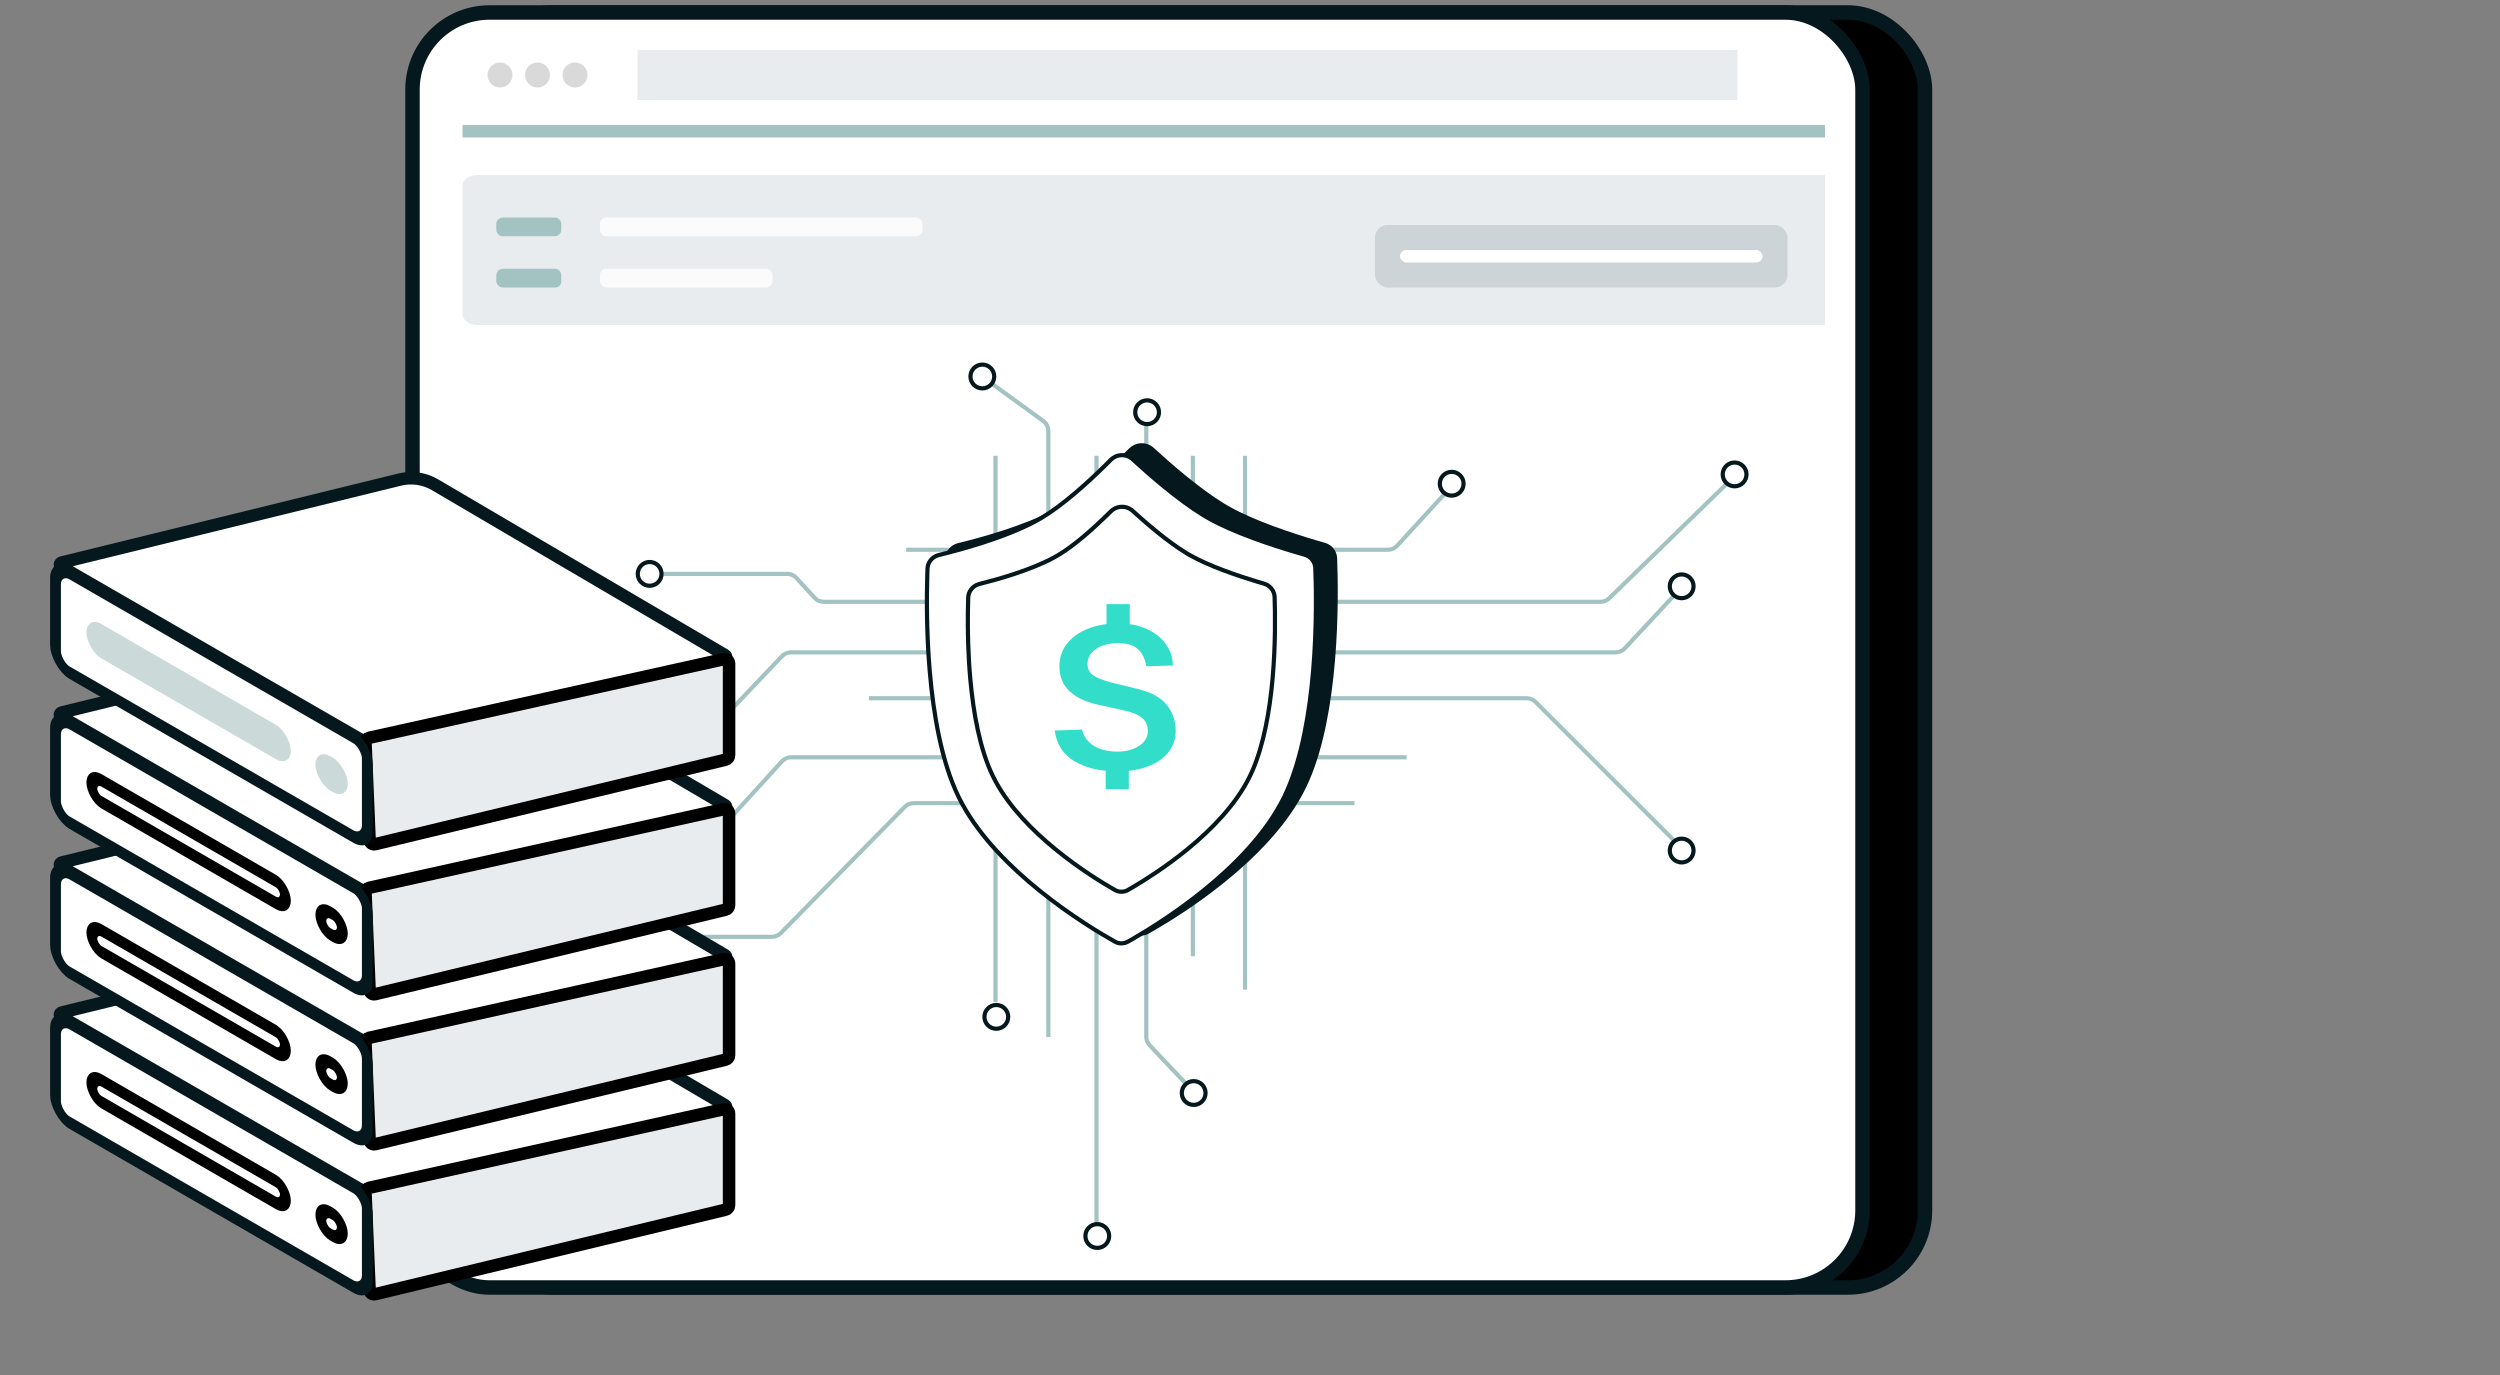 <svg xmlns="http://www.w3.org/2000/svg" fill="none" viewBox="0 0 200 110" height="110" width="200">
<rect x="0" y="0" width="200" height="110" fill="#808080" stroke="none"/>
<rect stroke-width="1.156" stroke="#05181D" fill="black" rx="6.167" height="102" width="116" y="1" x="38"></rect>
<rect stroke-width="1.156" stroke="#05181D" fill="white" rx="6.167" height="102" width="116" y="1" x="33"></rect>
<path fill="#E8ECEE" d="M38.213 26H146V14H38.213C37.539 14 37 14.387 37 14.871V25.129C37 25.613 37.539 26 38.213 26Z"></path>
<rect fill="#CDD4D8" rx="1" height="5" width="33" y="18" x="110"></rect>
<rect fill="white" rx="0.5" height="1" width="29" y="20" x="112"></rect>
<path fill="#A3C3C3" d="M44.403 18.9H40.203C39.903 18.9 39.703 18.6 39.703 18.4V17.9C39.703 17.6 40.003 17.4 40.203 17.4H44.403C44.703 17.4 44.903 17.7 44.903 17.9V18.4C44.903 18.6 44.703 18.9 44.403 18.9Z"></path>
<path fill="#FBFBFB" d="M73.3 18.9H48.5C48.2 18.9 48 18.6 48 18.4V17.9C48 17.6 48.3 17.4 48.5 17.4H73.3C73.6 17.4 73.8 17.7 73.8 17.9V18.4C73.8 18.6 73.6 18.9 73.3 18.9Z"></path>
<path fill="#A3C3C3" d="M44.403 23H40.203C39.903 23 39.703 22.7 39.703 22.5V22C39.703 21.7 40.003 21.5 40.203 21.5H44.403C44.703 21.5 44.903 21.8 44.903 22V22.5C44.903 22.8 44.703 23 44.403 23Z"></path>
<path fill="#FBFBFB" d="M61.8 22.5C61.8 22.8 61.5 23 61.3 23H48.5C48.2 23 48 22.7 48 22.5V22C48 21.7 48.3 21.5 48.5 21.5H61.3C61.6 21.5 61.8 21.8 61.8 22V22.5Z"></path>
<path stroke-width="0.335" stroke="#A3C3C3" d="M83.867 82.965V34.486C83.867 34.164 83.712 33.861 83.452 33.672L79.328 30.678"></path>
<path stroke-width="0.335" stroke="#A3C3C3" d="M94.874 86.695L91.978 83.629C91.801 83.442 91.703 83.195 91.703 82.938V33.662"></path>
<path stroke-width="0.335" stroke="#A3C3C3" d="M138.267 38.574L128.737 47.862C128.549 48.046 128.297 48.148 128.035 48.148L65.907 48.148C65.625 48.148 65.356 48.03 65.165 47.822L63.711 46.236C63.521 46.028 63.252 45.91 62.97 45.91L52.719 45.91"></path>
<path stroke-width="0.335" stroke="#A3C3C3" d="M133.911 47.651L129.982 51.869C129.792 52.074 129.525 52.19 129.246 52.19L63.281 52.19C63.005 52.19 62.742 52.303 62.551 52.503L55.997 59.399C55.807 59.599 55.543 59.712 55.267 59.712L49.047 59.712"></path>
<path stroke-width="0.335" stroke="#A3C3C3" d="M112.528 60.583L63.297 60.583C63.014 60.583 62.744 60.702 62.553 60.911L57.07 66.924"></path>
<path stroke-width="0.335" stroke="#A3C3C3" d="M69.508 55.857L122.124 55.857C122.39 55.857 122.646 55.963 122.835 56.152L133.918 67.235"></path>
<path stroke-width="0.335" stroke="#A3C3C3" d="M108.363 64.251L73.098 64.251C72.828 64.251 72.57 64.36 72.38 64.552L62.465 74.644C62.276 74.836 62.017 74.945 61.747 74.945L54.273 74.945"></path>
<path stroke-width="0.335" stroke="#A3C3C3" d="M79.641 36.46V80.167"></path>
<path stroke-width="0.335" stroke="#A3C3C3" d="M87.719 36.46V98.197"></path>
<path stroke-width="0.335" stroke="#A3C3C3" d="M95.43 36.46V76.499"></path>
<path stroke-width="0.335" stroke="#A3C3C3" d="M99.602 36.461V79.173"></path>
<path stroke-width="0.335" stroke="#A3C3C3" d="M72.492 43.983L111.031 43.983C111.313 43.983 111.582 43.864 111.773 43.656L115.515 39.569"></path>
<path stroke-width="0.335" stroke="#05181D" fill="#05181D" d="M90.45 35.99C90.891 35.545 91.6 35.502 92.091 35.871L92.186 35.95C93.475 37.138 95.796 39.174 97.831 40.417L98.234 40.655C100.285 41.818 103.345 42.82 105.218 43.375L105.941 43.585C106.403 43.715 106.739 44.095 106.795 44.555L106.803 44.648C106.863 46.179 106.927 49.356 106.631 52.856C106.353 56.142 105.76 59.694 104.561 62.434L104.312 62.971C102.894 65.88 100.321 68.466 97.818 70.482C95.63 72.245 93.507 73.564 92.281 74.275L91.814 74.542C91.527 74.702 91.194 74.723 90.895 74.602L90.769 74.542C89.681 73.931 87.266 72.496 84.766 70.482C82.419 68.592 80.01 66.201 78.55 63.513L78.27 62.971C76.91 60.182 76.255 56.396 75.957 52.905C75.696 49.854 75.71 47.042 75.758 45.346L75.779 44.691C75.798 44.204 76.128 43.792 76.594 43.639L76.689 43.612C78.388 43.198 81.945 42.239 84.403 40.922L84.88 40.653C86.619 39.621 88.609 37.803 89.929 36.508L90.45 35.99Z"></path>
<path stroke-width="0.335" stroke="#05181D" fill="white" d="M88.872 36.779C89.313 36.334 90.021 36.291 90.513 36.66L90.607 36.739C91.897 37.927 94.218 39.963 96.253 41.206L96.656 41.444C98.707 42.608 101.767 43.609 103.64 44.164L104.363 44.374C104.825 44.505 105.16 44.884 105.217 45.345L105.225 45.438C105.285 46.968 105.349 50.146 105.053 53.645C104.775 56.931 104.181 60.483 102.982 63.224L102.734 63.761C101.316 66.669 98.743 69.255 96.24 71.272C94.052 73.034 91.928 74.353 90.703 75.064L90.235 75.331C89.949 75.492 89.616 75.512 89.317 75.392L89.191 75.331C88.103 74.721 85.688 73.286 83.188 71.272C80.841 69.381 78.432 66.99 76.972 64.302L76.692 63.761C75.332 60.972 74.677 57.185 74.379 53.694C74.118 50.643 74.132 47.832 74.18 46.136L74.201 45.48C74.22 44.993 74.55 44.582 75.016 44.429L75.11 44.401C76.81 43.987 80.367 43.028 82.825 41.711L83.302 41.442C85.041 40.41 87.031 38.593 88.351 37.298L88.872 36.779Z"></path>
<path stroke-width="0.335" stroke="#05181D" fill="white" d="M88.866 40.909C89.311 40.465 90.021 40.421 90.516 40.789L90.611 40.868C91.665 41.831 93.38 43.314 94.894 44.237L95.193 44.413C96.747 45.297 99.029 46.064 100.522 46.515L101.109 46.688C101.57 46.821 101.906 47.205 101.961 47.666L101.969 47.759C102.015 49.073 102.048 51.575 101.806 54.292C101.578 56.843 101.107 59.569 100.184 61.681L99.992 62.095C98.898 64.346 96.932 66.355 94.995 67.939C93.302 69.323 91.642 70.374 90.628 70.972L90.234 71.2C89.948 71.363 89.615 71.383 89.317 71.261L89.192 71.2C88.259 70.669 86.366 69.521 84.432 67.939C82.616 66.454 80.774 64.595 79.649 62.514L79.434 62.095C78.388 59.945 77.87 57.044 77.625 54.335C77.442 52.306 77.413 50.394 77.43 49.003L77.457 47.801C77.474 47.314 77.803 46.899 78.269 46.743L78.363 46.716C79.777 46.363 82.434 45.619 84.293 44.615L84.653 44.411C85.945 43.643 87.409 42.328 88.448 41.32L88.866 40.909Z"></path>
<path fill="#32DEC9" d="M89.417 61.71C88.006 61.71 86.85 61.438 85.95 60.896C85.049 60.354 84.524 59.535 84.375 58.439L86.561 58.368C86.715 58.953 87.042 59.394 87.541 59.692C88.046 59.984 88.668 60.13 89.408 60.13C89.85 60.13 90.254 60.061 90.622 59.923C90.989 59.785 91.281 59.593 91.499 59.349C91.717 59.104 91.826 58.822 91.826 58.503C91.826 58.041 91.671 57.684 91.362 57.434C91.058 57.179 90.579 56.98 89.925 56.836L87.834 56.373C86.905 56.177 86.162 55.831 85.605 55.337C85.049 54.837 84.765 54.167 84.754 53.327C84.748 52.63 84.946 52.024 85.347 51.508C85.754 50.987 86.314 50.585 87.025 50.303C87.736 50.016 88.542 49.873 89.443 49.873C90.343 49.873 91.121 50.027 91.775 50.335C92.428 50.638 92.933 51.045 93.289 51.556C93.644 52.066 93.825 52.627 93.831 53.239L91.706 53.303C91.608 52.712 91.387 52.258 91.043 51.939C90.699 51.614 90.171 51.452 89.46 51.452C89.116 51.452 88.795 51.489 88.496 51.564C88.198 51.638 87.937 51.747 87.713 51.891C87.49 52.034 87.315 52.21 87.189 52.417C87.062 52.619 86.999 52.851 86.999 53.111C86.999 53.483 87.137 53.779 87.412 53.996C87.693 54.209 88.204 54.414 88.944 54.611L90.974 55.105C92.07 55.366 92.856 55.791 93.332 56.381C93.814 56.972 94.055 57.674 94.055 58.487C94.055 59.131 93.862 59.694 93.478 60.178C93.094 60.657 92.552 61.032 91.852 61.303C91.158 61.574 90.346 61.71 89.417 61.71ZM88.522 48.333L90.381 48.333V50.399L88.522 50.399V48.333ZM88.453 61.072L90.303 61.072V63.138L88.453 63.138V61.072Z"></path>
<circle stroke-width="0.335" stroke="#05181D" fill="white" r="0.951" cy="75.007" cx="53.221"></circle>
<circle stroke-width="0.335" stroke="#05181D" fill="white" r="0.951" cy="67.298" cx="56.822"></circle>
<circle stroke-width="0.335" stroke="#05181D" fill="white" r="0.951" cy="59.713" cx="48.119"></circle>
<circle stroke-width="0.335" stroke="#05181D" fill="white" r="0.951" cy="45.91" cx="51.971"></circle>
<circle stroke-width="0.335" stroke="#05181D" fill="white" r="0.951" cy="30.119" cx="78.588"></circle>
<circle stroke-width="0.335" stroke="#05181D" fill="white" r="0.951" cy="32.979" cx="91.767"></circle>
<circle stroke-width="0.335" stroke="#05181D" fill="white" r="0.951" cy="38.699" cx="116.135"></circle>
<circle stroke-width="0.335" stroke="#05181D" fill="white" r="0.951" cy="37.953" cx="138.768"></circle>
<circle stroke-width="0.335" stroke="#05181D" fill="white" r="0.951" cy="46.905" cx="134.533"></circle>
<circle stroke-width="0.335" stroke="#05181D" fill="white" r="0.951" cy="68.043" cx="134.533"></circle>
<circle stroke-width="0.335" stroke="#05181D" fill="white" r="0.951" cy="87.441" cx="95.494"></circle>
<circle stroke-width="0.335" stroke="#05181D" fill="white" r="0.951" cy="98.881" cx="87.783"></circle>
<circle stroke-width="0.335" stroke="#05181D" fill="white" r="0.951" cy="81.349" cx="79.705"></circle>
<rect fill="#A3C3C3" height="1" width="109" y="10" x="37"></rect>
<rect fill="#E8ECEE" height="4" width="88" y="4" x="51"></rect>
<circle fill="#D9D9D9" r="1" cy="6" cx="40"></circle>
<circle fill="#D9D9D9" r="1" cy="6" cx="43"></circle>
<circle fill="#D9D9D9" r="1" cy="6" cx="46"></circle>
<path stroke="#05181D" fill="white" d="M34.798 74.779L58.006 88.414C58.145 88.496 58.114 88.706 57.957 88.745L29.718 95.613C29.673 95.624 29.626 95.618 29.586 95.594L4.881 81.335C4.74 81.254 4.773 81.042 4.931 81.003L31.976 74.367C32.933 74.132 33.948 74.279 34.798 74.779Z"></path>
<path stroke="black" fill="#E8ECEE" d="M57.888 88.737L29.521 95.027C29.351 95.065 29.232 95.22 29.239 95.394L29.567 103.199C29.576 103.426 29.791 103.588 30.011 103.535L58.05 96.773C58.212 96.734 58.326 96.589 58.326 96.422V89.088C58.326 88.858 58.113 88.687 57.888 88.737Z"></path>
<rect stroke="#05181D" fill="white" transform="matrix(0.866 0.5 -2.20305e-08 1 4.066 80.237)" rx="1.302" height="7.963" width="28.806" y="0.75" x="0.433"></rect>
<rect stroke="black" transform="matrix(0.866 0.5 -2.20305e-08 1 6.972 85.017)" rx="0.874" height="1.749" width="17.882" y="0.75" x="0.433"></rect>
<rect stroke="black" transform="matrix(0.866 0.5 -2.20305e-08 1 25.292 95.593)" rx="0.874" height="1.749" width="1.988" y="0.75" x="0.433"></rect>
<path stroke="#05181D" fill="white" d="M34.798 62.779L58.006 76.414C58.145 76.496 58.114 76.706 57.957 76.745L29.718 83.613C29.673 83.624 29.626 83.618 29.586 83.594L4.881 69.335C4.74 69.254 4.773 69.042 4.931 69.003L31.976 62.367C32.933 62.132 33.948 62.279 34.798 62.779Z"></path>
<path stroke="black" fill="#E8ECEE" d="M57.888 76.737L29.521 83.027C29.351 83.065 29.232 83.22 29.239 83.394L29.567 91.199C29.576 91.426 29.791 91.588 30.011 91.535L58.05 84.773C58.212 84.734 58.326 84.589 58.326 84.422V77.088C58.326 76.858 58.113 76.687 57.888 76.737Z"></path>
<rect stroke="#05181D" fill="white" transform="matrix(0.866 0.5 -2.20305e-08 1 4.066 68.237)" rx="1.302" height="7.963" width="28.806" y="0.75" x="0.433"></rect>
<rect stroke="black" transform="matrix(0.866 0.5 -2.20305e-08 1 6.972 73.017)" rx="0.874" height="1.749" width="17.882" y="0.75" x="0.433"></rect>
<rect stroke="black" transform="matrix(0.866 0.5 -2.20305e-08 1 25.292 83.593)" rx="0.874" height="1.749" width="1.988" y="0.75" x="0.433"></rect>
<path stroke="#05181D" fill="white" d="M34.798 50.779L58.006 64.414C58.145 64.496 58.114 64.706 57.957 64.745L29.718 71.613C29.673 71.624 29.626 71.618 29.586 71.594L4.881 57.335C4.74 57.254 4.773 57.042 4.931 57.003L31.976 50.367C32.933 50.132 33.948 50.279 34.798 50.779Z"></path>
<path stroke="black" fill="#E8ECEE" d="M57.888 64.737L29.521 71.027C29.351 71.065 29.232 71.22 29.239 71.394L29.567 79.199C29.576 79.426 29.791 79.588 30.011 79.535L58.05 72.773C58.212 72.734 58.326 72.589 58.326 72.422V65.088C58.326 64.858 58.113 64.687 57.888 64.737Z"></path>
<rect stroke="#05181D" fill="white" transform="matrix(0.866 0.5 -2.20305e-08 1 4.066 56.237)" rx="1.302" height="7.963" width="28.806" y="0.75" x="0.433"></rect>
<rect stroke="black" transform="matrix(0.866 0.5 -2.20305e-08 1 6.972 61.017)" rx="0.874" height="1.749" width="17.882" y="0.75" x="0.433"></rect>
<rect stroke="black" transform="matrix(0.866 0.5 -2.20305e-08 1 25.292 71.593)" rx="0.874" height="1.749" width="1.988" y="0.75" x="0.433"></rect>
<path stroke="#05181D" fill="white" d="M34.798 38.779L58.006 52.414C58.145 52.496 58.114 52.706 57.957 52.745L29.718 59.613C29.673 59.624 29.626 59.618 29.586 59.594L4.881 45.335C4.74 45.254 4.773 45.042 4.931 45.003L31.976 38.367C32.933 38.132 33.948 38.279 34.798 38.779Z"></path>
<path stroke="black" fill="#E8ECEE" d="M57.888 52.737L29.521 59.027C29.351 59.065 29.232 59.22 29.239 59.394L29.567 67.199C29.576 67.426 29.791 67.588 30.011 67.535L58.05 60.773C58.212 60.733 58.326 60.589 58.326 60.422V53.089C58.326 52.858 58.113 52.687 57.888 52.737Z"></path>
<rect stroke="#05181D" fill="white" transform="matrix(0.866 0.5 -2.20305e-08 1 4.066 44.237)" rx="1.302" height="7.963" width="28.806" y="0.75" x="0.433"></rect>
<rect fill="#CBDAD9" transform="matrix(0.866 0.5 -2.20305e-08 1 6.914 49.233)" rx="1.374" height="2.749" width="18.882"></rect>
<rect fill="#CBDAD9" transform="matrix(0.866 0.5 -2.20305e-08 1 25.234 59.81)" rx="1.374" height="2.749" width="2.988"></rect>
</svg>
